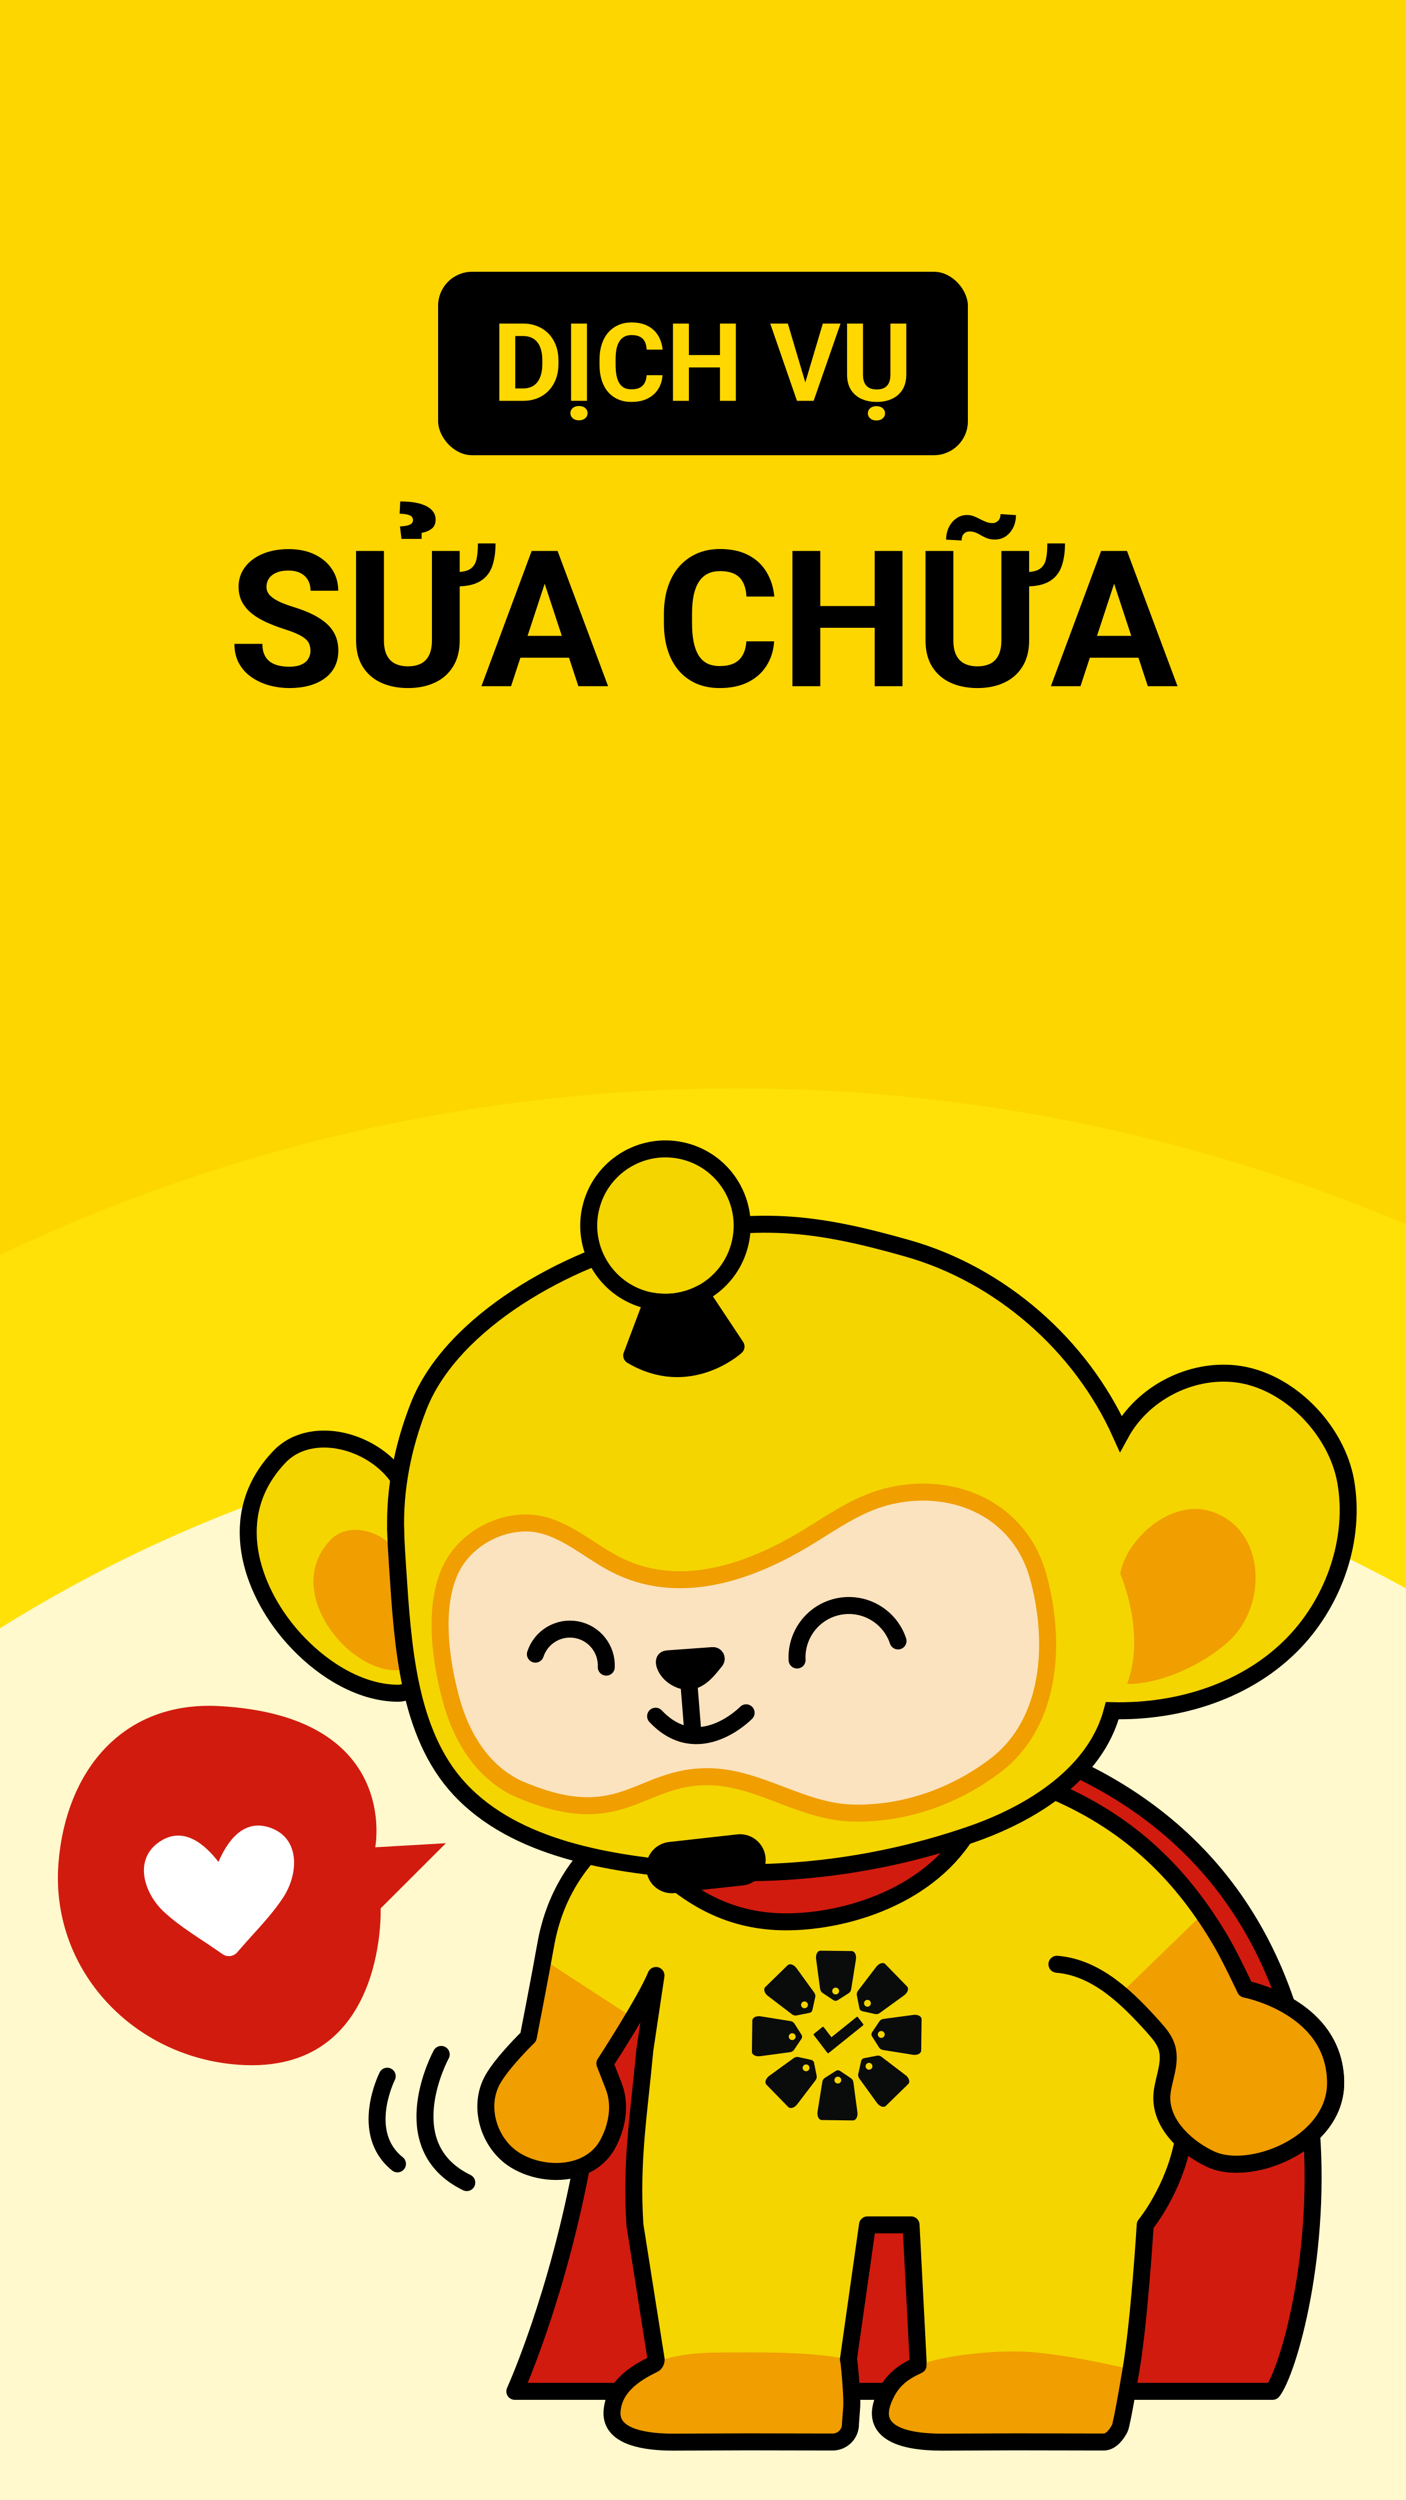 <svg width="414" height="736" viewBox="0 0 414 736" fill="none" xmlns="http://www.w3.org/2000/svg">
<rect x="0" y="0" width="414" height="736" fill="#333333" stroke="none"/>
<g clip-path="url(#clip0_741_4647)">
<rect width="414" height="736" fill="#FDD600"/>
<rect x="129" y="80" width="156" height="54" rx="10" fill="black"/>
<path d="M154.016 118H149.062L149.094 114.344H154.016C155.245 114.344 156.281 114.068 157.125 113.516C157.969 112.953 158.604 112.135 159.031 111.062C159.469 109.99 159.688 108.693 159.688 107.172V106.062C159.688 104.896 159.562 103.87 159.312 102.984C159.073 102.099 158.714 101.354 158.234 100.75C157.755 100.146 157.167 99.693 156.469 99.391C155.771 99.078 154.969 98.922 154.062 98.922H148.969V95.25H154.062C155.583 95.25 156.974 95.51 158.234 96.031C159.505 96.542 160.604 97.276 161.531 98.234C162.458 99.193 163.172 100.339 163.672 101.672C164.182 102.995 164.438 104.469 164.438 106.094V107.172C164.438 108.786 164.182 110.26 163.672 111.594C163.172 112.927 162.458 114.073 161.531 115.031C160.615 115.979 159.516 116.714 158.234 117.234C156.964 117.745 155.557 118 154.016 118ZM151.719 95.25V118H147.031V95.25H151.719ZM172.828 95.25V118H168.156V95.25H172.828ZM167.953 121.625C167.953 121.021 168.182 120.516 168.641 120.109C169.099 119.714 169.714 119.516 170.484 119.516C171.245 119.516 171.854 119.714 172.312 120.109C172.781 120.516 173.016 121.021 173.016 121.625C173.016 122.219 172.781 122.719 172.312 123.125C171.854 123.531 171.245 123.734 170.484 123.734C169.714 123.734 169.099 123.531 168.641 123.125C168.182 122.719 167.953 122.219 167.953 121.625ZM190.406 110.453H195.078C194.984 111.984 194.562 113.344 193.812 114.531C193.073 115.719 192.036 116.646 190.703 117.312C189.38 117.979 187.786 118.312 185.922 118.312C184.464 118.312 183.156 118.062 182 117.562C180.844 117.052 179.854 116.323 179.031 115.375C178.219 114.427 177.599 113.281 177.172 111.938C176.745 110.594 176.531 109.089 176.531 107.422V105.844C176.531 104.177 176.75 102.672 177.188 101.328C177.635 99.974 178.271 98.823 179.094 97.875C179.927 96.927 180.922 96.198 182.078 95.688C183.234 95.177 184.526 94.922 185.953 94.922C187.849 94.922 189.448 95.266 190.75 95.953C192.062 96.641 193.078 97.588 193.797 98.797C194.526 100.005 194.964 101.38 195.109 102.922H190.422C190.37 102.005 190.188 101.229 189.875 100.594C189.562 99.948 189.089 99.463 188.453 99.141C187.828 98.807 186.995 98.641 185.953 98.641C185.172 98.641 184.49 98.787 183.906 99.078C183.323 99.37 182.833 99.812 182.438 100.406C182.042 101 181.745 101.75 181.547 102.656C181.359 103.552 181.266 104.604 181.266 105.812V107.422C181.266 108.599 181.354 109.635 181.531 110.531C181.708 111.417 181.979 112.167 182.344 112.781C182.719 113.385 183.198 113.844 183.781 114.156C184.375 114.458 185.089 114.609 185.922 114.609C186.901 114.609 187.708 114.453 188.344 114.141C188.979 113.828 189.464 113.365 189.797 112.75C190.141 112.135 190.344 111.37 190.406 110.453ZM213.328 104.516V108.172H201.453V104.516H213.328ZM202.844 95.25V118H198.156V95.25H202.844ZM216.672 95.25V118H212V95.25H216.672ZM236.922 113.25L242.281 95.25H247.5L239.578 118H236.141L236.922 113.25ZM231.984 95.25L237.328 113.25L238.141 118H234.672L226.797 95.25H231.984ZM262.188 95.25H266.859V110.281C266.859 112.031 266.484 113.505 265.734 114.703C264.995 115.901 263.969 116.802 262.656 117.406C261.354 118.01 259.854 118.312 258.156 118.312C256.458 118.312 254.948 118.01 253.625 117.406C252.312 116.802 251.281 115.901 250.531 114.703C249.792 113.505 249.422 112.031 249.422 110.281V95.25H254.109V110.281C254.109 111.302 254.271 112.135 254.594 112.781C254.917 113.427 255.38 113.901 255.984 114.203C256.599 114.505 257.323 114.656 258.156 114.656C259.01 114.656 259.734 114.505 260.328 114.203C260.932 113.901 261.391 113.427 261.703 112.781C262.026 112.135 262.188 111.302 262.188 110.281V95.25ZM255.547 121.672C255.547 121.068 255.776 120.562 256.234 120.156C256.693 119.76 257.307 119.562 258.078 119.562C258.839 119.562 259.448 119.76 259.906 120.156C260.375 120.562 260.609 121.068 260.609 121.672C260.609 122.266 260.375 122.766 259.906 123.172C259.448 123.578 258.839 123.781 258.078 123.781C257.307 123.781 256.693 123.578 256.234 123.172C255.776 122.766 255.547 122.266 255.547 121.672Z" fill="#FFD801"/>
<path d="M91.418 191.582C91.418 190.871 91.309 190.233 91.09 189.668C90.889 189.085 90.507 188.556 89.941 188.082C89.376 187.59 88.583 187.107 87.562 186.633C86.542 186.159 85.22 185.667 83.598 185.156C81.793 184.573 80.079 183.917 78.457 183.188C76.853 182.458 75.431 181.611 74.191 180.645C72.97 179.66 72.004 178.521 71.293 177.227C70.6 175.932 70.254 174.428 70.254 172.715C70.254 171.056 70.618 169.552 71.348 168.203C72.077 166.836 73.098 165.669 74.41 164.703C75.723 163.719 77.272 162.962 79.059 162.434C80.863 161.905 82.841 161.641 84.992 161.641C87.927 161.641 90.488 162.169 92.676 163.227C94.863 164.284 96.559 165.733 97.762 167.574C98.983 169.415 99.594 171.521 99.594 173.891H91.445C91.445 172.724 91.199 171.703 90.707 170.828C90.233 169.935 89.504 169.233 88.519 168.723C87.553 168.212 86.332 167.957 84.856 167.957C83.434 167.957 82.249 168.176 81.301 168.613C80.353 169.033 79.642 169.607 79.168 170.336C78.694 171.047 78.457 171.849 78.457 172.742C78.457 173.417 78.621 174.027 78.949 174.574C79.296 175.121 79.806 175.632 80.481 176.105C81.155 176.579 81.984 177.026 82.969 177.445C83.953 177.865 85.092 178.275 86.387 178.676C88.556 179.332 90.461 180.07 92.102 180.891C93.76 181.711 95.146 182.632 96.258 183.652C97.37 184.673 98.208 185.831 98.773 187.125C99.338 188.419 99.621 189.887 99.621 191.527C99.621 193.259 99.284 194.809 98.609 196.176C97.935 197.543 96.96 198.701 95.684 199.648C94.408 200.596 92.885 201.316 91.117 201.809C89.349 202.301 87.371 202.547 85.184 202.547C83.215 202.547 81.273 202.292 79.359 201.781C77.445 201.253 75.704 200.46 74.137 199.402C72.587 198.345 71.348 196.996 70.418 195.355C69.488 193.715 69.023 191.773 69.023 189.531H77.254C77.254 190.771 77.445 191.819 77.828 192.676C78.211 193.533 78.749 194.225 79.441 194.754C80.152 195.283 80.991 195.665 81.957 195.902C82.941 196.139 84.017 196.258 85.184 196.258C86.606 196.258 87.772 196.057 88.684 195.656C89.613 195.255 90.297 194.699 90.734 193.988C91.19 193.277 91.418 192.475 91.418 191.582ZM140.719 159.973H145.914C145.914 162.652 145.568 164.94 144.875 166.836C144.182 168.714 142.988 170.154 141.293 171.156C139.616 172.141 137.292 172.633 134.32 172.633V168.395C136.253 168.395 137.674 168.066 138.586 167.41C139.497 166.736 140.081 165.77 140.336 164.512C140.591 163.254 140.719 161.741 140.719 159.973ZM127.184 162.188H135.359V188.492C135.359 191.555 134.703 194.134 133.391 196.23C132.096 198.327 130.301 199.904 128.004 200.961C125.725 202.018 123.1 202.547 120.129 202.547C117.158 202.547 114.514 202.018 112.199 200.961C109.902 199.904 108.098 198.327 106.785 196.23C105.491 194.134 104.844 191.555 104.844 188.492V162.188H113.047V188.492C113.047 190.279 113.329 191.737 113.895 192.867C114.46 193.997 115.271 194.827 116.328 195.355C117.404 195.884 118.671 196.148 120.129 196.148C121.624 196.148 122.891 195.884 123.93 195.355C124.987 194.827 125.789 193.997 126.336 192.867C126.901 191.737 127.184 190.279 127.184 188.492V162.188ZM124.148 158.633H118.215L117.777 154.969C118.689 154.914 119.418 154.823 119.965 154.695C120.53 154.549 120.94 154.349 121.195 154.094C121.469 153.839 121.605 153.52 121.605 153.137C121.605 152.754 121.505 152.444 121.305 152.207C121.122 151.952 120.849 151.76 120.484 151.633C120.12 151.487 119.701 151.387 119.227 151.332C118.753 151.259 118.233 151.223 117.668 151.223L117.859 147.613C119.555 147.613 121.049 147.732 122.344 147.969C123.656 148.206 124.75 148.561 125.625 149.035C126.5 149.491 127.156 150.047 127.594 150.703C128.049 151.359 128.277 152.098 128.277 152.918C128.277 154.176 127.849 155.115 126.992 155.734C126.135 156.336 125.188 156.71 124.148 156.855V158.633ZM161.309 168.996L150.48 202H141.758L156.551 162.188H162.102L161.309 168.996ZM170.305 202L159.449 168.996L158.574 162.188H164.18L179.055 202H170.305ZM169.812 187.18V193.605H148.785V187.18H169.812ZM219.77 188.793H227.945C227.781 191.473 227.043 193.852 225.73 195.93C224.436 198.008 222.622 199.63 220.289 200.797C217.974 201.964 215.185 202.547 211.922 202.547C209.37 202.547 207.082 202.109 205.059 201.234C203.035 200.341 201.303 199.065 199.863 197.406C198.441 195.747 197.357 193.742 196.609 191.391C195.862 189.039 195.488 186.405 195.488 183.488V180.727C195.488 177.81 195.871 175.176 196.637 172.824C197.421 170.454 198.533 168.44 199.973 166.781C201.431 165.122 203.172 163.846 205.195 162.953C207.219 162.06 209.479 161.613 211.977 161.613C215.294 161.613 218.092 162.215 220.371 163.418C222.668 164.621 224.445 166.28 225.703 168.395C226.979 170.509 227.745 172.915 228 175.613H219.797C219.706 174.009 219.387 172.651 218.84 171.539C218.293 170.409 217.464 169.561 216.352 168.996C215.258 168.413 213.799 168.121 211.977 168.121C210.609 168.121 209.415 168.376 208.395 168.887C207.374 169.397 206.517 170.172 205.824 171.211C205.132 172.25 204.612 173.562 204.266 175.148C203.938 176.716 203.773 178.557 203.773 180.672V183.488C203.773 185.548 203.928 187.362 204.238 188.93C204.548 190.479 205.022 191.792 205.66 192.867C206.316 193.924 207.155 194.727 208.176 195.273C209.215 195.802 210.464 196.066 211.922 196.066C213.635 196.066 215.048 195.793 216.16 195.246C217.272 194.699 218.12 193.888 218.703 192.812C219.305 191.737 219.66 190.397 219.77 188.793ZM259.883 178.402V184.801H239.102V178.402H259.883ZM241.535 162.188V202H233.332V162.188H241.535ZM265.734 162.188V202H257.559V162.188H265.734ZM308.391 159.973H313.586C313.586 162.652 313.24 164.94 312.547 166.836C311.854 168.714 310.66 170.154 308.965 171.156C307.288 172.141 304.964 172.633 301.992 172.633V168.395C303.924 168.395 305.346 168.066 306.258 167.41C307.169 166.736 307.753 165.77 308.008 164.512C308.263 163.254 308.391 161.741 308.391 159.973ZM294.855 162.188H303.031V188.492C303.031 191.555 302.375 194.134 301.062 196.23C299.768 198.327 297.973 199.904 295.676 200.961C293.397 202.018 290.772 202.547 287.801 202.547C284.829 202.547 282.186 202.018 279.871 200.961C277.574 199.904 275.77 198.327 274.457 196.23C273.163 194.134 272.516 191.555 272.516 188.492V162.188H280.719V188.492C280.719 190.279 281.001 191.737 281.566 192.867C282.132 193.997 282.943 194.827 284 195.355C285.076 195.884 286.342 196.148 287.801 196.148C289.296 196.148 290.562 195.884 291.602 195.355C292.659 194.827 293.461 193.997 294.008 192.867C294.573 191.737 294.855 190.279 294.855 188.492V162.188ZM294.609 151.332L299.148 151.633C299.148 152.964 298.884 154.176 298.355 155.27C297.827 156.345 297.098 157.211 296.168 157.867C295.238 158.505 294.172 158.824 292.969 158.824C292.094 158.824 291.337 158.706 290.699 158.469C290.079 158.232 289.505 157.958 288.977 157.648C288.448 157.32 287.901 157.038 287.336 156.801C286.789 156.564 286.16 156.445 285.449 156.445C284.811 156.445 284.264 156.673 283.809 157.129C283.371 157.585 283.152 158.241 283.152 159.098L278.586 158.852C278.586 157.539 278.85 156.336 279.379 155.242C279.908 154.148 280.637 153.273 281.566 152.617C282.496 151.943 283.553 151.605 284.738 151.605C285.486 151.605 286.169 151.733 286.789 151.988C287.409 152.225 288.001 152.499 288.566 152.809C289.15 153.118 289.742 153.392 290.344 153.629C290.945 153.866 291.583 153.984 292.258 153.984C292.896 153.984 293.443 153.757 293.898 153.301C294.372 152.827 294.609 152.171 294.609 151.332ZM328.98 168.996L318.152 202H309.43L324.223 162.188H329.773L328.98 168.996ZM337.977 202L327.121 168.996L326.246 162.188H331.852L346.727 202H337.977ZM337.484 187.18V193.605H316.457V187.18H337.484Z" fill="black"/>
<ellipse cx="217" cy="844.438" rx="514" ry="524.035" fill="#FFE107"/>
<ellipse cx="217" cy="844.508" rx="417.04" ry="427.647" fill="#FFF9CD"/>
<path d="M151.589 703.943C151.589 703.943 167.055 703.943 252.232 703.943C337.409 703.943 374.721 703.943 374.721 703.943C383.902 692.202 416.081 562.872 311.771 518.292C291.502 509.632 172.68 546.467 172.673 546.467C172.673 546.467 179.273 593.276 171.778 634.746C164.276 676.216 151.589 703.943 151.589 703.943Z" fill="#D11B0E" stroke="black" stroke-width="5" stroke-linecap="round" stroke-linejoin="round"/>
<path d="M301.446 523.851C301.446 523.851 301.637 524.892 301.629 524.892C298.432 523.433 294.883 522.201 291.055 521.203C287.843 520.353 284.433 519.671 280.876 519.143C260.313 516.055 234.881 518.006 214.011 523.477C195.963 528.199 181.333 535.555 176.207 544.567L174.235 545.227C173.817 545.543 173.399 545.88 173.003 546.232C172.922 546.298 172.841 546.371 172.768 546.445C172.739 546.467 172.717 546.481 172.695 546.518C164.269 554.167 161.658 568.063 160.668 572.632C158.754 581.447 155.571 599.633 155.571 599.633C155.571 599.633 148.106 606.842 145.121 612.093C140.538 620.152 143.97 631.159 151.758 635.933C157.287 639.329 165.061 640.319 171.213 637.884C174.447 636.601 177.241 634.371 179.016 631.042C181.707 626.004 182.851 619.829 180.805 614.351C180.387 613.222 178.114 607.451 178.114 607.451C178.114 607.451 188.872 589.521 191.842 582.187L189.891 603.388C188.131 622.447 187.86 641.609 189.063 660.713L193.221 694.637C193.221 694.893 193.155 695.135 193.037 695.355C192.891 695.649 192.649 695.891 192.348 696.03C186.577 698.795 180.512 702.953 180.211 710.161C180.197 710.352 180.197 710.521 180.211 710.704C180.512 717.546 190.287 718.895 198.259 718.895C198.332 718.895 220.332 718.807 220.332 718.807L245.177 718.859C248.133 718.859 250.509 716.431 250.428 713.476C250.428 713.476 250.692 709.963 250.758 709.083C250.758 708.959 250.773 708.885 250.773 708.885C250.875 707.932 250.831 706.04 250.714 703.943C250.487 699.689 249.966 694.563 249.827 694.534L255.444 654.941H268.27L270.338 694.945V696.243C268.021 697.313 265.835 698.501 263.965 700.357C263.738 700.577 263.525 700.804 263.305 701.046C263.129 701.237 262.961 701.435 262.799 701.64C262.257 702.322 261.736 703.092 261.267 703.943C261.252 703.972 261.237 703.994 261.223 704.023C259.925 706.414 259.309 708.453 259.235 710.161C259.235 710.352 259.235 710.521 259.235 710.704C259.316 712.552 260.101 714.011 261.34 715.133C264.699 718.177 271.467 718.895 277.275 718.895C277.349 718.895 299.349 718.807 299.349 718.807L325.001 718.859C327.171 718.859 328.836 716.563 329.731 714.84C330.061 714.209 330.904 709.853 331.945 703.943C332.297 701.948 332.671 699.77 333.053 697.497C335.524 682.896 337.218 654.941 337.218 654.941C337.218 654.941 345.717 644.66 348.387 630.111C348.409 630.125 348.416 630.14 348.438 630.162C348.731 630.426 349.025 630.697 349.325 630.954C349.325 630.969 349.34 630.976 349.355 630.983C349.677 631.255 350 631.526 350.33 631.783C350.638 632.025 350.953 632.267 351.269 632.494C352.596 633.462 353.989 634.313 355.375 635.024C355.588 635.134 355.793 635.244 355.999 635.339C356.219 635.442 356.431 635.552 356.651 635.647C364.249 639.145 377.933 636.058 386.256 628.263C390.531 624.281 393.399 619.052 393.311 612.848C393.149 601.137 385.86 594.207 378.959 590.261C372.697 586.675 366.742 585.553 366.742 585.553C366.742 585.553 362.393 576.357 360.017 572.251C348.739 552.744 333.669 537.241 310.517 527.305L301.497 523.851H301.446Z" fill="#F4D500"/>
<path d="M151.743 635.934C157.28 639.329 165.046 640.319 171.199 637.885C174.433 636.601 177.227 634.372 179.001 631.043C181.7 626.005 182.837 619.823 180.798 614.352C180.38 613.223 178.099 607.451 178.099 607.451C178.099 607.451 178.099 607.444 178.107 607.437C178.305 607.107 182.272 600.485 185.997 593.723L175.349 586.793L159.913 576.754C158.351 585.297 156.033 597.199 155.615 599.311C155.579 599.524 155.557 599.634 155.557 599.634C155.557 599.634 148.091 606.835 145.107 612.093C140.523 620.153 143.955 631.16 151.743 635.934Z" fill="#F09E00"/>
<path d="M259.191 710.162C259.191 710.353 259.191 710.521 259.191 710.705C259.272 712.553 260.057 714.012 261.296 715.134C264.655 718.177 271.423 718.896 277.231 718.896C277.305 718.896 299.305 718.808 299.305 718.808L324.957 718.859C327.127 718.859 328.792 716.564 329.687 714.841C330.127 713.997 331.491 706.473 333.009 697.49C321.745 694.806 307.687 692.195 299.041 692.195C290.395 692.195 278.544 693.273 270.309 696.236C270.294 696.236 270.279 696.236 270.272 696.258C267.969 697.329 265.799 698.509 263.936 700.357C263.709 700.577 263.496 700.805 263.276 701.047C263.1 701.237 262.931 701.435 262.77 701.641C262.213 702.345 261.677 703.137 261.186 704.024C259.888 706.415 259.272 708.453 259.199 710.162H259.191Z" fill="#F09E00"/>
<path d="M180.189 710.161C180.175 710.352 180.175 710.521 180.189 710.704C180.49 717.546 190.265 718.895 198.237 718.895C198.31 718.895 220.303 718.807 220.303 718.807L245.148 718.859C248.103 718.859 250.479 716.431 250.399 713.476C250.377 712.618 250.743 708.893 250.743 708.885C251.059 706.003 249.995 694.571 249.797 694.527C238.152 692.041 221.527 692.51 212.537 692.51C204.595 692.51 198.545 693.155 191.05 696C190.903 696.294 190.661 696.536 190.361 696.675C188.124 697.768 186.041 699.044 184.274 701.039C184.098 701.229 183.922 701.427 183.768 701.633C183.211 702.337 182.675 703.129 182.184 704.016C180.879 706.407 180.27 708.445 180.197 710.154L180.189 710.161Z" fill="#F09E00"/>
<path d="M301.446 523.851C301.446 523.851 301.637 524.892 301.629 524.892C298.432 523.433 294.883 522.201 291.055 521.203C287.843 520.353 284.433 519.671 280.876 519.143C260.313 516.055 234.881 518.006 214.011 523.477C188.205 530.245 165.625 544.245 160.661 572.625C159.106 581.505 155.564 599.626 155.564 599.626C155.564 599.626 148.099 606.835 145.114 612.085C140.531 620.145 143.963 631.152 151.751 635.926C157.28 639.321 165.053 640.311 171.206 637.877C174.44 636.593 177.234 634.364 179.009 631.035C181.7 625.997 182.844 619.822 180.798 614.344C180.38 613.215 178.107 607.443 178.107 607.443C178.107 607.443 190.185 588.853 193.155 581.527L189.884 603.388C188.124 622.447 185.748 635.845 186.951 654.941L193.213 694.637C193.213 694.893 193.147 695.135 193.03 695.355C192.883 695.649 192.641 695.891 192.341 696.03C186.569 698.795 180.505 702.953 180.204 710.161C180.189 710.352 180.189 710.521 180.204 710.704C180.505 717.546 190.28 718.895 198.251 718.895C198.325 718.895 220.325 718.807 220.325 718.807L245.17 718.859C248.125 718.859 250.501 716.431 250.421 713.476C250.421 713.476 250.685 709.963 250.751 709.083C250.751 708.959 250.765 708.885 250.765 708.885C250.868 707.932 250.824 706.04 250.707 703.943C250.479 699.689 249.959 694.563 249.819 694.534L255.437 654.941H268.263L270.331 694.945V696.243C268.013 697.313 265.828 698.501 263.958 700.357C263.731 700.577 263.518 700.804 263.298 701.046C263.122 701.237 262.953 701.435 262.792 701.64C262.249 702.322 261.729 703.092 261.259 703.943C261.245 703.972 261.23 703.994 261.215 704.023C259.917 706.414 259.301 708.453 259.228 710.161C259.228 710.352 259.228 710.521 259.228 710.704C259.309 712.552 260.093 714.011 261.333 715.133C264.691 718.177 271.46 718.895 277.268 718.895C277.341 718.895 299.341 718.807 299.341 718.807L324.993 718.859C327.164 718.859 328.829 716.563 329.723 714.84C330.053 714.209 330.897 709.853 331.938 703.943C332.29 701.948 332.664 699.77 333.045 697.497C335.517 682.896 337.211 654.941 337.211 654.941C337.211 654.941 345.71 644.66 348.379 630.111C348.401 630.125 348.409 630.14 348.431 630.162C348.724 630.426 349.017 630.697 349.318 630.954C349.318 630.969 349.333 630.976 349.347 630.983C349.67 631.255 349.993 631.526 350.323 631.783C350.631 632.025 350.946 632.267 351.261 632.494C352.589 633.462 353.982 634.313 355.368 635.024C355.581 635.134 355.786 635.244 355.991 635.339C356.211 635.442 356.424 635.552 356.644 635.647C364.241 639.145 377.925 636.058 386.249 628.263C390.524 624.281 393.391 619.052 393.303 612.848C393.142 601.137 385.853 594.207 378.952 590.261C372.689 586.675 366.735 585.553 366.735 585.553C366.735 585.553 362.386 576.357 360.01 572.251C348.731 552.744 333.661 537.241 310.51 527.305" stroke="black" stroke-width="5" stroke-linecap="round" stroke-linejoin="round"/>
<path d="M310.466 527.298C333.617 537.235 348.695 552.737 359.966 572.244C362.342 576.351 366.691 585.547 366.691 585.547C366.691 585.547 372.645 586.669 378.908 590.255C385.809 594.2 393.091 601.13 393.259 612.841C393.347 619.045 390.48 624.267 386.205 628.256C377.881 636.044 364.197 639.139 356.6 635.641C356.38 635.545 356.167 635.435 355.947 635.333C355.742 635.237 355.529 635.127 355.324 635.017C353.938 634.306 352.552 633.455 351.217 632.487C350.902 632.26 350.587 632.018 350.279 631.776C349.949 631.519 349.619 631.255 349.303 630.977C349.289 630.977 349.281 630.962 349.274 630.947C348.973 630.691 348.673 630.427 348.387 630.155C348.365 630.141 348.357 630.126 348.343 630.119V630.104C344.353 626.364 341.523 621.473 342.19 615.98C342.703 611.683 344.742 607.517 343.686 603.125C343.099 600.69 341.413 598.688 339.748 596.825C332.246 588.458 323.079 579.189 311.214 578.221" fill="#F4D500"/>
<path d="M329.87 586.932C333.471 589.99 336.741 593.48 339.741 596.832C341.405 598.694 343.092 600.696 343.679 603.131C344.742 607.524 342.696 611.696 342.183 615.994C341.523 621.479 344.346 626.37 348.335 630.11C348.335 630.11 348.335 630.11 348.343 630.125C348.357 630.132 348.372 630.147 348.387 630.162C348.68 630.426 348.973 630.697 349.281 630.954C349.289 630.968 349.289 630.976 349.303 630.983C349.626 631.247 349.949 631.518 350.279 631.775C350.587 632.017 350.909 632.259 351.225 632.486C352.552 633.454 353.945 634.305 355.324 635.016C355.537 635.126 355.749 635.236 355.947 635.332C356.167 635.442 356.387 635.544 356.6 635.64C364.205 639.138 377.881 636.05 386.205 628.262C390.48 624.273 393.347 619.052 393.259 612.848C393.098 601.136 385.809 594.214 378.908 590.268H378.901C372.638 586.675 366.691 585.553 366.691 585.553C366.691 585.553 362.349 576.364 359.966 572.25C359.585 571.583 359.196 570.923 358.8 570.27C358.551 569.86 358.301 569.449 358.045 569.046C357.913 568.804 357.766 568.569 357.612 568.342C357.399 567.982 357.172 567.623 356.945 567.271C356.637 566.787 356.329 566.31 356.013 565.834C355.449 564.968 354.877 564.11 354.283 563.26L329.87 586.932Z" fill="#F09E00"/>
<path d="M310.466 527.298C333.617 537.235 348.695 552.737 359.966 572.244C362.342 576.351 366.691 585.547 366.691 585.547C366.691 585.547 372.645 586.669 378.908 590.255C385.809 594.2 393.091 601.13 393.259 612.841C393.347 619.045 390.48 624.267 386.205 628.256C377.881 636.044 364.197 639.139 356.6 635.641C356.38 635.545 356.167 635.435 355.947 635.333C355.742 635.237 355.529 635.127 355.324 635.017C353.938 634.306 352.552 633.455 351.217 632.487C350.902 632.26 350.587 632.018 350.279 631.776C349.949 631.519 349.619 631.255 349.303 630.977C349.289 630.977 349.281 630.962 349.274 630.947C348.973 630.691 348.673 630.427 348.387 630.155C348.365 630.141 348.357 630.126 348.343 630.119V630.104C344.353 626.364 341.523 621.473 342.19 615.98C342.703 611.683 344.742 607.517 343.686 603.125C343.099 600.69 341.413 598.688 339.748 596.825C332.246 588.458 323.079 579.189 311.214 578.221" stroke="black" stroke-width="5" stroke-linecap="round" stroke-linejoin="round"/>
<path d="M131.291 542.588L112.077 561.779C112.077 561.779 114.035 612.401 68.246 607.627C38.055 604.481 14.749 579.027 17.228 548.323C19.399 521.424 35.972 500.634 64.623 502.225C118.054 505.195 110.486 543.791 110.486 543.791L131.298 542.581L131.291 542.588Z" fill="#D11B0E"/>
<path d="M47.031 542.126C54.115 537.396 60.385 543.006 64.323 548.095C66.882 542.192 71.575 535.203 79.605 538.041C88.493 541.18 87.841 551.622 83.514 558.354C80.031 563.774 75.293 568.43 71.135 573.234C70.71 573.725 70.285 574.216 69.852 574.708C68.759 575.969 66.897 576.196 65.533 575.25C64.997 574.876 64.462 574.51 63.927 574.136C58.705 570.506 52.971 567.169 48.255 562.776C42.403 557.32 39.191 547.362 47.023 542.126H47.031Z" fill="white"/>
<path d="M191.827 547.714C203.165 559.044 215.389 565.732 231.501 565.732C248.903 565.732 274.115 558.303 285.547 538.21C259.015 547.369 230.547 551.131 202.556 548.777C199.073 548.484 195.479 548.147 191.827 547.714Z" fill="#D11B0E" stroke="black" stroke-width="5" stroke-linecap="round" stroke-linejoin="round"/>
<path d="M152.117 526.337C152.117 526.337 152.132 526.337 152.139 526.344C183.027 539.94 187.911 522.597 208.965 523.007C223.529 523.293 236.011 533.245 250.795 533.699C266.004 534.169 281.213 528.837 293.233 519.597C309.916 506.771 310.884 482.857 305.692 464.077C300.339 444.695 281.463 436.137 262.565 440.236C253.207 442.267 245.757 447.679 237.771 452.541C220.735 462.911 199.821 470.244 180.886 460.351C172.541 455.995 164.716 448.273 154.779 448.31C145.591 448.347 136.321 453.971 132.515 462.397C127.58 473.331 129.714 488.717 132.743 500.01C135.669 510.929 141.653 521.211 152.125 526.337H152.117Z" fill="#FCE3BF"/>
<path d="M85.377 481.009C94.103 491.217 105.961 498.455 117.291 498.441C121.339 498.433 124.199 494.319 122.857 490.513C119.887 482.109 118.076 473.28 117.438 464.399C117.438 464.311 117.423 464.216 117.423 464.128C116.859 455.959 117.291 447.753 118.751 439.796C118.853 439.253 118.956 438.718 119.066 438.175C113.009 424.902 92.373 418.28 82.282 428.84C65.797 446.095 74.377 468.139 85.384 481.009H85.377Z" fill="#F4D500" stroke="black" stroke-width="5" stroke-linecap="round" stroke-linejoin="round"/>
<path d="M99.09 482.058C103.908 487.697 110.457 491.701 116.727 491.687C118.963 491.687 120.547 489.406 119.799 487.309C118.157 482.667 117.159 477.79 116.807 472.884C116.807 472.833 116.8 472.781 116.8 472.737C116.485 468.227 116.727 463.688 117.533 459.295C117.585 458.995 117.643 458.701 117.702 458.401C114.351 451.067 102.955 447.408 97.381 453.245C88.273 462.779 93.018 474.959 99.097 482.065L99.09 482.058Z" fill="#F09E00"/>
<path d="M116.521 451.317C116.653 454.808 116.866 458.298 117.101 461.752C118.589 484.097 120.063 510.204 135.302 526.616C151.846 544.443 179.896 548.652 202.937 550.588C230.929 552.935 259.389 549.173 285.929 540.014C303.947 533.795 322.683 522.018 327.509 503.582C347.25 504.051 367.519 497.7 381.152 483.415C392.871 471.132 399.185 453.077 396.266 436.188C393.619 420.906 379.399 406.173 363.809 404.413C350.418 402.902 336.448 410.17 329.995 422.006C318.313 396.002 294.685 375.278 267.258 367.49C239.831 359.702 223.104 357.766 193.375 364.41C167.209 370.254 133.139 388.962 123.297 413.895C118.641 425.694 116.052 438.535 116.536 451.31L116.521 451.317Z" fill="#F4D500" stroke="black" stroke-width="5" stroke-miterlimit="10"/>
<path d="M331.887 495.713C342.175 495.713 354.334 489.942 361.887 483.071C373.159 472.819 372.997 450.144 356.541 444.893C344.632 441.095 331.447 453.385 329.863 463.271C329.855 463.285 337.563 480.614 331.887 495.713Z" fill="#F09E00"/>
<path d="M190.397 551.109C190.456 551.424 190.529 551.725 190.625 552.025C191.703 555.465 195.127 557.738 198.823 557.247L201.625 556.873L218.88 554.995C222.554 554.511 225.26 551.468 225.443 547.897C225.465 547.442 225.443 546.98 225.385 546.511C225.37 546.386 225.348 546.269 225.326 546.144C224.607 542.199 220.911 539.478 216.9 540.006L196.843 542.25C192.707 542.8 189.796 546.599 190.339 550.735C190.353 550.859 190.375 550.984 190.397 551.101V551.109Z" fill="black"/>
<path d="M152.117 526.337C152.117 526.337 152.132 526.337 152.139 526.344C183.027 539.94 187.911 522.597 208.965 523.007C223.529 523.293 236.011 533.245 250.795 533.699C266.004 534.169 281.213 528.837 293.233 519.597C309.916 506.771 310.884 482.857 305.692 464.077C300.339 444.695 281.463 436.137 262.565 440.236C253.207 442.267 245.757 447.679 237.771 452.541C220.735 462.911 199.821 470.244 180.886 460.351C172.541 455.995 164.716 448.273 154.779 448.31C145.591 448.347 136.321 453.971 132.515 462.397C127.58 473.331 129.714 488.717 132.743 500.01C135.669 510.929 141.653 521.211 152.125 526.337H152.117Z" fill="#FCE3BF"/>
<path d="M152.117 526.337C152.117 526.337 152.132 526.337 152.139 526.344C183.027 539.94 187.911 522.597 208.965 523.007C223.529 523.293 236.011 533.245 250.795 533.699C266.004 534.169 281.213 528.837 293.233 519.597C309.916 506.771 310.884 482.857 305.692 464.077C300.339 444.695 281.463 436.137 262.565 440.236C253.207 442.267 245.757 447.679 237.771 452.541C220.735 462.911 199.821 470.244 180.886 460.351C172.541 455.995 164.716 448.273 154.779 448.31C145.591 448.347 136.321 453.971 132.515 462.397C127.58 473.331 129.714 488.717 132.743 500.01C135.669 510.929 141.653 521.211 152.125 526.337H152.117Z" stroke="#F09E00" stroke-width="5" stroke-linecap="round" stroke-linejoin="round"/>
<path d="M173.897 355.83C173.303 358.47 173.201 361.11 173.531 363.647C174.704 372.806 181.465 380.682 190.999 382.824C191.373 382.904 191.747 382.978 192.121 383.044C192.143 383.044 192.165 383.051 192.187 383.058C192.355 383.088 192.531 383.117 192.7 383.139C192.788 383.154 192.876 383.161 192.964 383.176C193.067 383.19 193.169 383.205 193.272 383.212C193.455 383.234 193.631 383.256 193.807 383.271C193.844 383.271 193.881 383.271 193.91 383.278C194.101 383.293 194.291 383.315 194.482 383.322C194.643 383.33 194.805 383.337 194.966 383.352C195.142 383.359 195.325 383.366 195.509 383.366C195.545 383.366 195.582 383.366 195.619 383.366C195.721 383.366 195.831 383.366 195.934 383.366C196.044 383.366 196.154 383.366 196.264 383.366C196.359 383.366 196.455 383.366 196.55 383.366C196.609 383.366 196.667 383.366 196.726 383.366C196.887 383.366 197.049 383.352 197.21 383.344C197.379 383.337 197.547 383.322 197.709 383.308C197.855 383.293 197.995 383.286 198.141 383.271C198.163 383.271 198.178 383.271 198.2 383.271C198.303 383.264 198.405 383.249 198.508 383.234C198.53 383.234 198.552 383.234 198.581 383.227C198.713 383.212 198.838 383.198 198.97 383.176C199.117 383.154 199.271 383.132 199.417 383.11C199.447 383.11 199.469 383.102 199.498 383.095C199.703 383.066 199.916 383.029 200.121 382.985C200.165 382.985 200.209 382.97 200.253 382.963C200.451 382.926 200.649 382.882 200.847 382.838C200.972 382.809 201.104 382.78 201.229 382.75C201.324 382.728 201.412 382.706 201.507 382.677C201.603 382.655 201.691 382.626 201.786 382.604C201.874 382.582 201.955 382.56 202.043 382.538C202.131 382.516 202.226 382.486 202.321 382.457C202.321 382.457 202.336 382.457 202.343 382.457C202.571 382.391 202.791 382.325 203.011 382.252C203.025 382.252 203.04 382.244 203.047 382.237C203.113 382.215 203.172 382.193 203.238 382.171C203.421 382.112 203.605 382.046 203.788 381.973C203.839 381.958 203.891 381.936 203.942 381.914L204.221 381.804C204.221 381.804 204.279 381.782 204.316 381.768H204.323C204.463 381.709 204.602 381.65 204.734 381.592C204.734 381.592 204.749 381.592 204.756 381.584C204.888 381.533 205.027 381.467 205.159 381.408C205.159 381.408 205.167 381.408 205.174 381.408C205.577 381.225 205.981 381.034 206.377 380.829C212.067 377.859 216.467 372.498 217.978 365.737C218.535 363.266 218.66 360.802 218.411 358.418C217.421 349.046 210.586 340.928 200.884 338.75C188.711 336.022 176.625 343.671 173.897 355.852V355.83Z" fill="#F4D500" stroke="black" stroke-width="5" stroke-miterlimit="10" stroke-linejoin="round"/>
<path d="M186.005 399.023C202.908 409.048 216.724 396.39 216.724 396.39L206.384 380.814C206.223 380.895 206.069 380.976 205.907 381.056C205.797 381.115 205.687 381.166 205.57 381.218C205.438 381.284 205.313 381.342 205.181 381.401C205.181 381.401 205.181 381.401 205.167 381.401C205.042 381.452 204.91 381.511 204.785 381.562C204.778 381.562 204.771 381.57 204.763 381.57C204.756 381.57 204.749 381.577 204.741 381.577C204.602 381.636 204.47 381.694 204.331 381.746H204.323C204.323 381.746 204.265 381.775 204.228 381.79C204.213 381.79 204.191 381.804 204.177 381.804C204.177 381.804 204.162 381.804 204.155 381.804C204.089 381.834 204.015 381.863 203.949 381.885C203.898 381.907 203.847 381.922 203.795 381.944C203.649 381.995 203.502 382.054 203.355 382.098C203.319 382.112 203.282 382.127 203.245 382.142C203.179 382.164 203.113 382.186 203.055 382.208C203.04 382.208 203.025 382.215 203.018 382.222C202.798 382.296 202.578 382.362 202.351 382.428C202.351 382.428 202.336 382.428 202.329 382.428C202.329 382.428 202.314 382.428 202.307 382.428C202.219 382.457 202.138 382.479 202.05 382.501C201.962 382.523 201.881 382.545 201.793 382.567C201.705 382.589 201.61 382.618 201.515 382.64C201.419 382.662 201.324 382.684 201.236 382.714C201.111 382.743 200.979 382.772 200.855 382.802C200.657 382.846 200.459 382.89 200.261 382.926C200.217 382.934 200.173 382.941 200.129 382.948C199.923 382.992 199.718 383.029 199.505 383.058C199.476 383.058 199.454 383.066 199.425 383.073C199.278 383.095 199.131 383.117 198.985 383.139C198.985 383.139 198.985 383.139 198.977 383.139C198.853 383.154 198.721 383.176 198.589 383.19C198.567 383.19 198.545 383.19 198.515 383.198C198.413 383.212 198.31 383.22 198.207 383.234C198.185 383.234 198.171 383.234 198.149 383.234C198.002 383.249 197.863 383.264 197.716 383.271C197.555 383.286 197.386 383.293 197.217 383.308C196.997 383.322 196.777 383.33 196.557 383.337C196.462 383.337 196.367 383.337 196.271 383.337C196.161 383.337 196.051 383.337 195.941 383.337C195.839 383.337 195.729 383.337 195.626 383.337C195.589 383.337 195.553 383.337 195.516 383.337C195.406 383.337 195.296 383.337 195.186 383.33C195.113 383.33 195.047 383.33 194.973 383.322C194.944 383.322 194.922 383.322 194.893 383.322C194.753 383.322 194.621 383.308 194.489 383.3C194.299 383.286 194.108 383.271 193.917 383.256C193.881 383.256 193.851 383.256 193.815 383.249C193.734 383.249 193.653 383.234 193.573 383.227C193.521 383.22 193.463 383.212 193.411 383.205L193.287 383.19C193.184 383.176 193.089 383.168 192.979 383.154C192.891 383.146 192.803 383.132 192.715 383.117C192.663 383.117 192.619 383.102 192.568 383.095C192.561 383.095 192.553 383.095 192.546 383.095C192.429 383.073 192.311 383.058 192.201 383.036C192.179 383.036 192.157 383.036 192.135 383.022C192.099 383.022 192.069 383.014 192.04 383.007L186.027 399.001L186.005 399.023Z" fill="black" stroke="black" stroke-width="5" stroke-linecap="round" stroke-linejoin="round"/>
<path d="M195.839 490.287C196.799 492.934 199.96 495.009 202.754 494.906C206.303 494.782 208.929 491.042 210.689 488.886C211.209 488.248 210.711 487.295 209.889 487.353L196.521 488.321C195.435 488.402 195.501 489.355 195.839 490.287Z" fill="black" stroke="black" stroke-width="5" stroke-miterlimit="10"/>
<path d="M202.769 494.569L204.001 509.889" stroke="black" stroke-width="5" stroke-miterlimit="10" stroke-linecap="round"/>
<path d="M219.701 504.197C219.701 504.197 205.709 518.651 193.045 505.202" stroke="black" stroke-width="5" stroke-miterlimit="10" stroke-linecap="round"/>
<path d="M157.647 486.934C159.282 481.918 164.415 478.758 169.747 479.733C175.078 480.708 178.767 485.482 178.517 490.755" stroke="black" stroke-width="5" stroke-miterlimit="10" stroke-linecap="round"/>
<path d="M234.705 488.658C234.309 481.149 239.523 474.314 247.121 472.877C254.718 471.447 262.059 475.906 264.427 483.048" stroke="black" stroke-width="5" stroke-miterlimit="10" stroke-linecap="round"/>
<path d="M251.271 612.936C251.205 612.46 250.941 612.02 250.575 611.778L247.326 609.6C246.974 609.365 246.519 609.358 246.16 609.585L242.86 611.682C242.486 611.924 242.207 612.35 242.134 612.826L240.733 621.582C240.521 622.91 241.078 624.061 241.995 624.076L251.139 624.193C252.056 624.208 252.643 623.064 252.459 621.736L251.279 612.951L251.271 612.936ZM246.695 613.325C246.138 613.325 245.691 612.863 245.698 612.306C245.705 611.748 246.16 611.301 246.717 611.308C247.275 611.316 247.722 611.77 247.715 612.328C247.707 612.885 247.253 613.332 246.695 613.325Z" fill="#0A0B0B"/>
<path d="M266.598 610.832L259.551 605.456C259.169 605.163 258.671 605.046 258.238 605.126L254.403 605.882C253.985 605.962 253.662 606.278 253.567 606.696L252.716 610.516C252.621 610.949 252.723 611.448 253.009 611.836L258.209 619.016C259.001 620.108 260.211 620.526 260.863 619.888L267.412 613.501C268.065 612.863 267.676 611.638 266.605 610.824L266.598 610.832ZM256.588 608.969C256.192 609.358 255.554 609.35 255.165 608.954C254.777 608.558 254.784 607.92 255.18 607.532C255.576 607.143 256.214 607.15 256.603 607.546C256.991 607.942 256.984 608.58 256.588 608.969Z" fill="#0A0B0B"/>
<path d="M268.893 593.137L260.108 594.317C259.631 594.383 259.191 594.647 258.949 595.014L256.771 598.263C256.537 598.615 256.529 599.069 256.757 599.429L258.854 602.729C259.096 603.103 259.521 603.381 259.998 603.455L268.754 604.855C270.081 605.068 271.233 604.511 271.247 603.594L271.365 594.449C271.379 593.533 270.235 592.946 268.908 593.129L268.893 593.137ZM259.477 599.891C258.92 599.891 258.473 599.429 258.48 598.871C258.48 598.314 258.942 597.867 259.499 597.874C260.057 597.881 260.504 598.336 260.497 598.893C260.489 599.451 260.035 599.898 259.477 599.891Z" fill="#0A0B0B"/>
<path d="M253.061 591.193C253.141 591.611 253.457 591.934 253.875 592.029L257.695 592.88C258.128 592.975 258.627 592.873 259.015 592.587L266.195 587.387C267.287 586.595 267.705 585.385 267.067 584.733L260.68 578.184C260.042 577.531 258.817 577.92 258.003 578.991L252.628 586.038C252.335 586.419 252.217 586.918 252.298 587.351L253.053 591.186L253.061 591.193ZM254.718 588.986C255.114 588.597 255.752 588.605 256.141 589.001C256.529 589.397 256.522 590.035 256.126 590.423C255.73 590.812 255.092 590.805 254.703 590.409C254.315 590.013 254.322 589.375 254.718 588.986Z" fill="#0A0B0B"/>
<path d="M241.489 585.48C241.555 585.957 241.819 586.397 242.185 586.639L245.434 588.817C245.786 589.052 246.241 589.059 246.6 588.832L249.9 586.734C250.274 586.492 250.553 586.067 250.626 585.59L252.027 576.834C252.239 575.507 251.682 574.356 250.765 574.341L241.621 574.224C240.704 574.209 240.117 575.353 240.301 576.68L241.481 585.466L241.489 585.48ZM246.072 585.092C246.629 585.092 247.077 585.554 247.069 586.111C247.062 586.668 246.607 587.116 246.05 587.108C245.493 587.101 245.045 586.646 245.053 586.089C245.06 585.532 245.515 585.084 246.072 585.092Z" fill="#0A0B0B"/>
<path d="M226.169 587.585L233.217 592.96C233.598 593.253 234.097 593.371 234.529 593.29L238.365 592.535C238.783 592.454 239.105 592.139 239.201 591.721L240.051 587.9C240.147 587.467 240.044 586.969 239.758 586.58L234.559 579.401C233.767 578.308 232.557 577.89 231.904 578.528L225.355 584.915C224.703 585.553 225.091 586.778 226.162 587.592L226.169 587.585ZM236.179 589.447C236.575 589.059 237.213 589.066 237.602 589.462C237.991 589.858 237.983 590.496 237.587 590.885C237.191 591.273 236.553 591.266 236.165 590.87C235.776 590.474 235.783 589.836 236.179 589.447Z" fill="#0A0B0B"/>
<path d="M233.818 603.395L235.996 600.147C236.231 599.795 236.238 599.34 236.011 598.981L233.913 595.681C233.671 595.307 233.246 595.028 232.769 594.955L224.013 593.554C222.686 593.341 221.535 593.899 221.52 594.815L221.403 603.96C221.388 604.877 222.532 605.463 223.859 605.28L232.645 604.099C233.121 604.033 233.561 603.769 233.803 603.403L233.818 603.395ZM232.263 599.516C232.263 598.959 232.725 598.511 233.283 598.519C233.84 598.526 234.287 598.981 234.28 599.538C234.273 600.095 233.818 600.543 233.261 600.535C232.703 600.528 232.256 600.073 232.263 599.516Z" fill="#0A0B0B"/>
<path d="M239.699 607.216C239.619 606.798 239.303 606.476 238.885 606.38L235.065 605.53C234.632 605.434 234.133 605.537 233.745 605.823L226.565 611.022C225.473 611.814 225.055 613.024 225.693 613.677L232.08 620.226C232.718 620.878 233.943 620.49 234.757 619.419L240.132 612.372C240.425 611.99 240.543 611.492 240.462 611.059L239.707 607.224L239.699 607.216ZM238.049 609.431C237.653 609.82 237.015 609.812 236.627 609.416C236.238 609.02 236.245 608.382 236.641 607.994C237.037 607.605 237.675 607.612 238.064 608.008C238.453 608.404 238.445 609.042 238.049 609.431Z" fill="#0A0B0B"/>
<path d="M254.183 595.85L252.584 593.767C252.503 593.657 252.335 593.657 252.21 593.76L244.818 599.7L242.523 596.708C242.442 596.598 242.273 596.598 242.149 596.7L239.692 598.673C239.567 598.776 239.531 598.944 239.611 599.054L242.031 602.208C242.031 602.208 242.039 602.23 242.046 602.244L243.645 604.327C243.725 604.437 243.894 604.437 244.019 604.334L254.102 596.231C254.227 596.128 254.263 595.96 254.183 595.857V595.85Z" fill="#0A0B0B"/>
<path d="M129.919 604.76C129.919 604.76 115.165 631.651 137.443 642.49" stroke="black" stroke-width="5" stroke-linecap="round" stroke-linejoin="round"/>
<path d="M114.021 611.176C114.021 611.176 105.587 627.859 117.035 636.982" stroke="black" stroke-width="5" stroke-linecap="round" stroke-linejoin="round"/>
</g>
<defs>
<clipPath id="clip0_741_4647">
<rect width="414" height="736" fill="white"/>
</clipPath>
</defs>
</svg>
